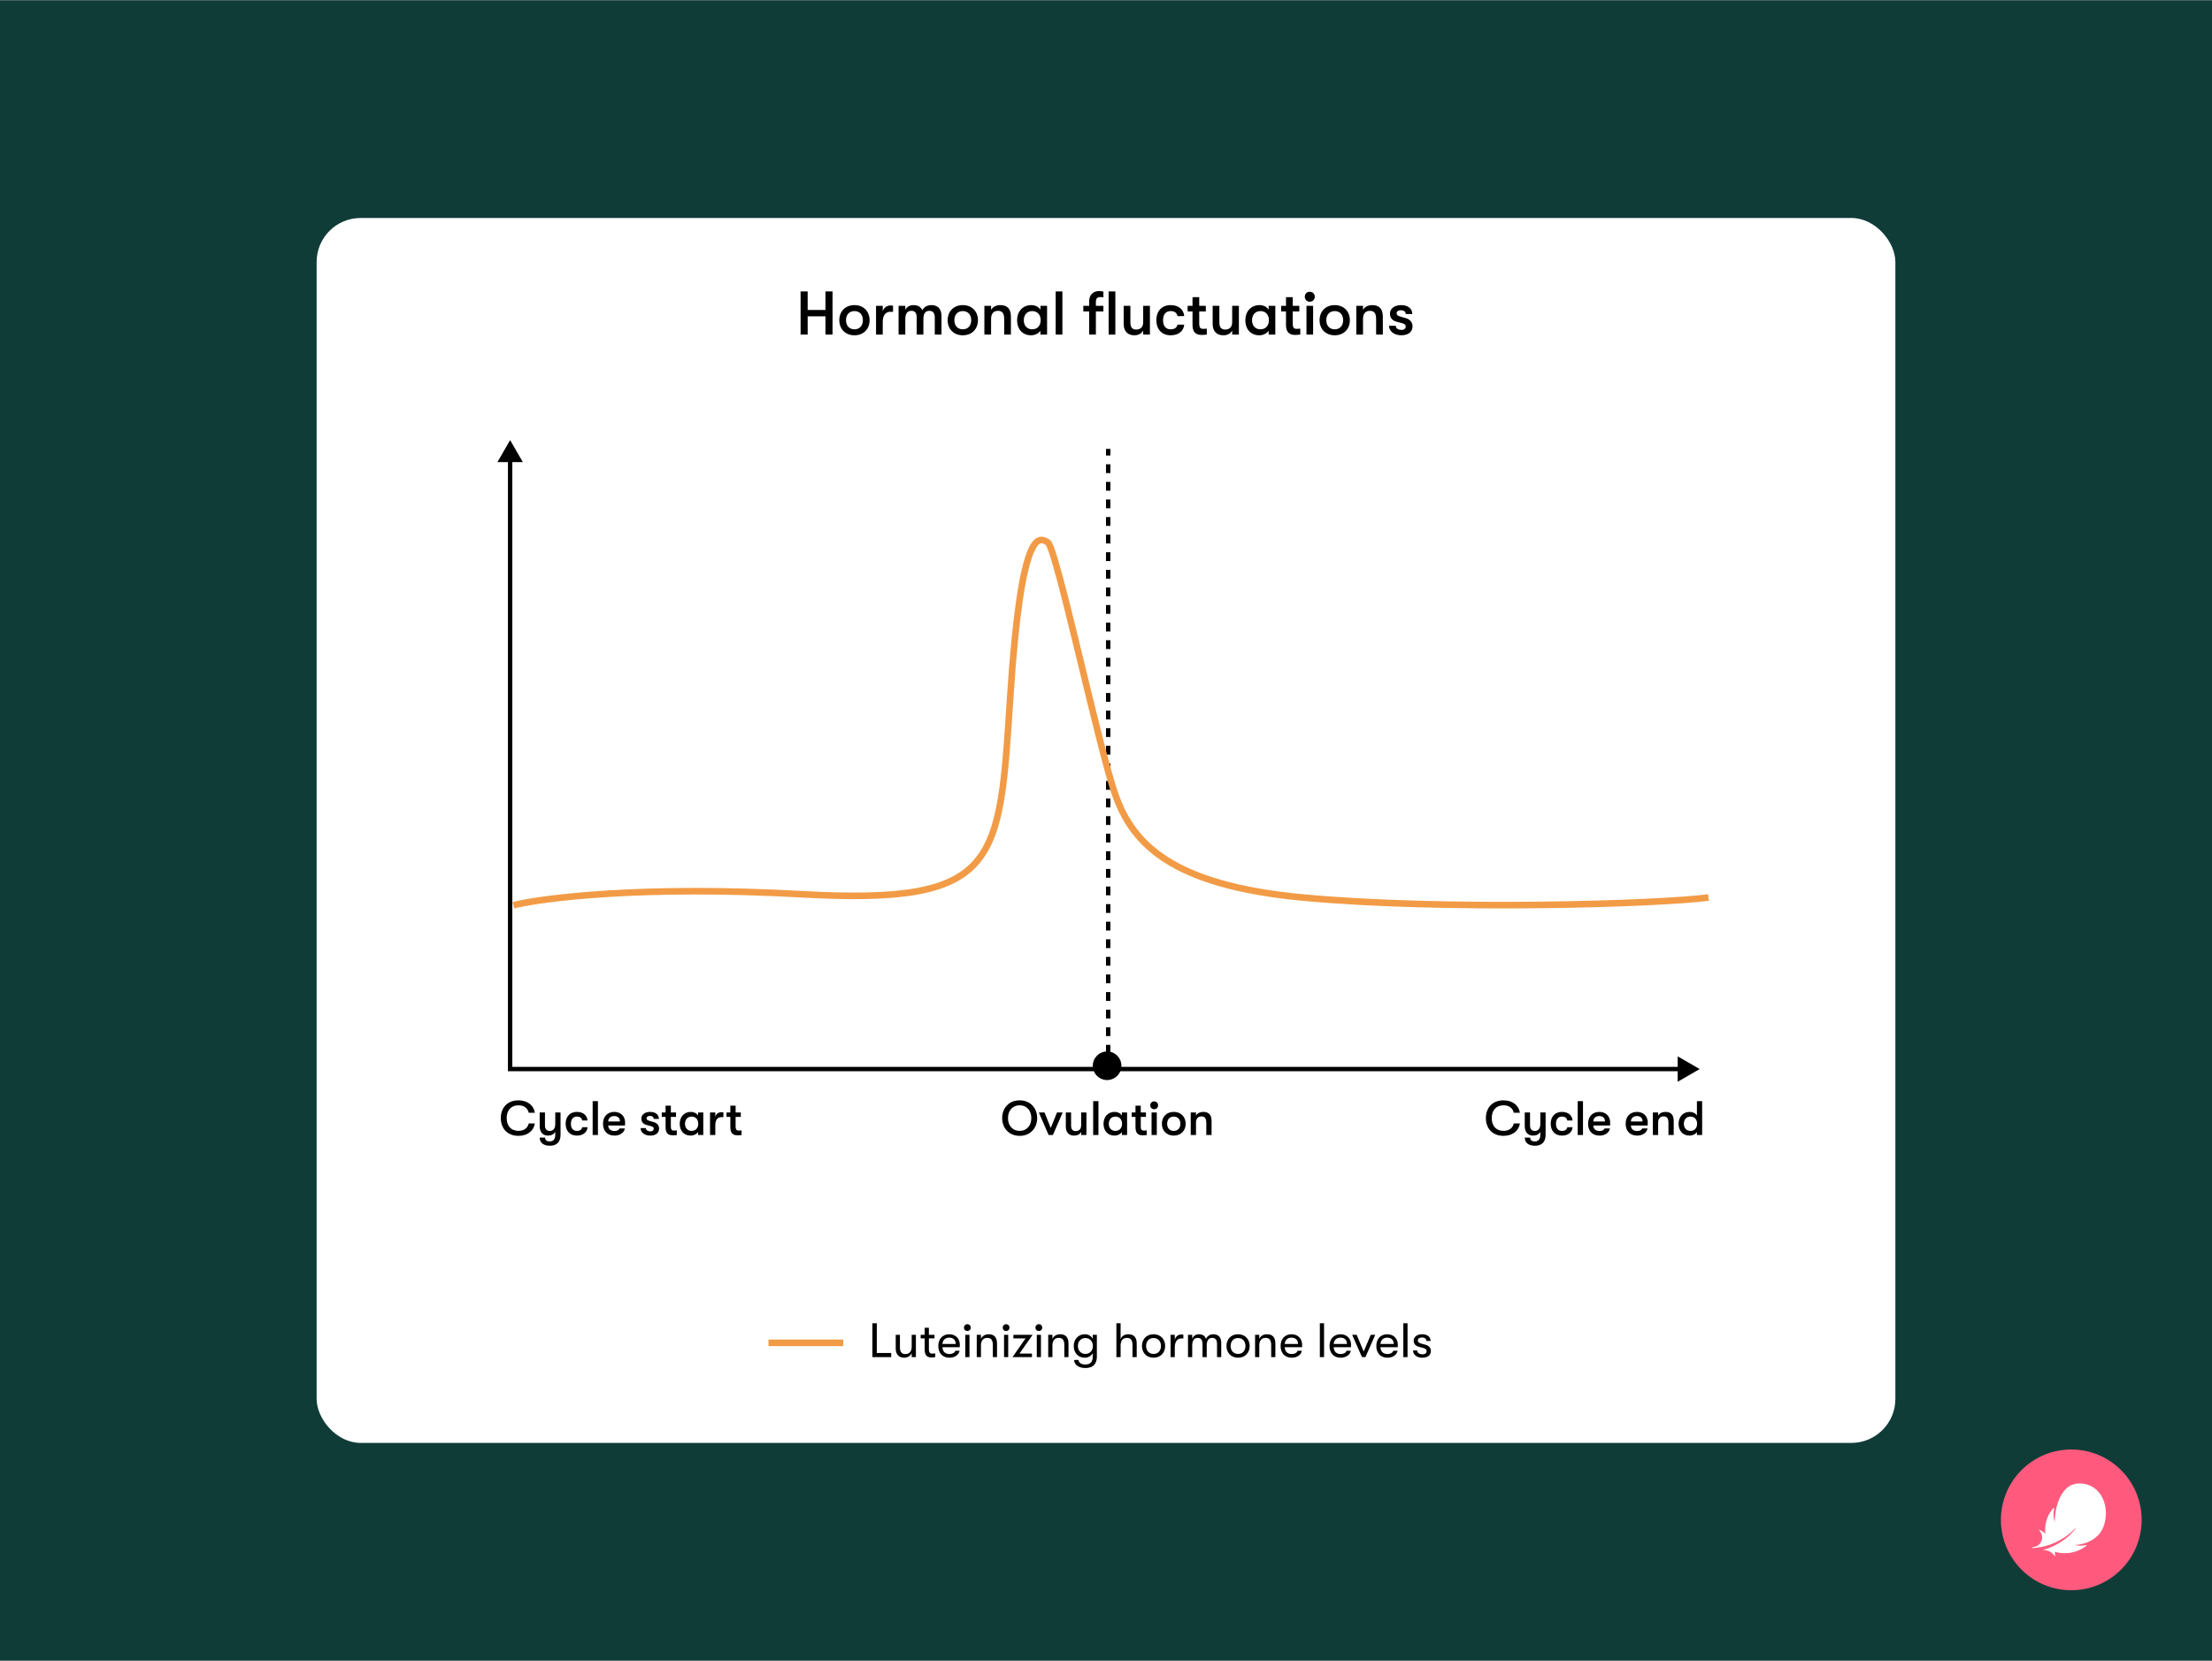 <?xml version="1.0" encoding="utf-8"?>
<svg xmlns="http://www.w3.org/2000/svg" fill="none" height="750" viewBox="0 0 1006 755" width="999">
<rect x="0" y="0" width="1006" height="755" fill="#808080" stroke="none"/>
<rect fill="#103C38" height="755" transform="matrix(-1 0 0 1 1006 0)" width="1006"/>
<circle cx="942" cy="691" fill="#FF5A7D" r="32"/>
<path d="M924.522 703.827C926.71 703.7 930.567 703.158 934.561 701.366C940.875 698.534 944.136 694.403 944.185 694.442C944.342 694.564 942.086 697.807 937.843 700.663C934.805 702.704 932.232 703.764 929.63 704.545C927.994 705.033 930.509 704.159 932.857 705.81C934.469 706.942 934.537 708.173 934.6 707.167C934.63 706.703 934.61 706.039 934.566 705.541C936.051 705.961 938.17 706.352 940.821 706.059C943.712 705.736 946.378 704.662 948.746 702.885C949.576 702.26 948.844 702.445 948.419 702.528C947.384 702.729 945.489 702.934 943.385 702.431C944.805 702.431 953.995 701.767 956.798 693.7C959.776 685.111 955.704 674.447 945.679 674.447C935.65 674.447 934.298 689.345 934.473 692.104C933.966 690.614 933.756 688.422 934.102 686.522C934.234 685.805 934.41 684.984 933.521 686.039C931.817 688.065 929.581 691.977 930.23 697.235C929.439 696.581 928.726 696.127 928.062 695.785C927.315 695.399 926.993 695.248 927.828 696.293C928.487 697.118 929.288 699.003 928.282 700.966C927.511 702.47 926.182 703.212 924.766 703.368C924.093 703.427 924.039 703.856 924.522 703.827Z" fill="white"/>
<rect fill="white" height="557" rx="20" width="718" x="144" y="99"/>
<path d="M232 200L226.226 210H237.774L232 200ZM232 486H231V487H232V486ZM773 486L763 480.227V491.773L773 486ZM232 209H231V486H232H233V209H232ZM232 486V487H764V486V485H232V486Z" fill="black"/>
<circle cx="503.5" cy="484.5" fill="black" r="6.5"/>
<path d="M504 479V204" stroke="black" stroke-dasharray="4 4" stroke-width="2"/>
<path d="M235.778 516.374C230.762 516.374 227.77 513.008 227.77 508.3C227.77 503.592 230.762 500.226 235.778 500.226C240.024 500.226 242.774 502.624 243.236 505.88H240.464C239.98 503.79 238.352 502.492 235.8 502.492C232.39 502.492 230.432 504.78 230.432 508.3C230.432 511.82 232.39 514.108 235.8 514.108C238.352 514.108 239.98 512.81 240.464 510.72H243.236C242.774 513.976 240.024 516.374 235.778 516.374ZM252.53 505.748H254.928V516.044C254.928 517.65 254.444 518.86 253.586 519.696C252.75 520.466 251.562 520.884 250.11 520.884C248.592 520.884 247.404 520.51 246.59 519.828C245.864 519.19 245.468 518.288 245.446 517.166H247.866C247.976 518.288 248.526 518.904 250.066 518.904C251.496 518.904 252.53 518.046 252.53 515.868V514.57C251.892 515.67 250.748 516.264 249.23 516.264C246.7 516.264 245.446 514.46 245.446 511.996V505.748H247.844V511.49C247.844 513.008 248.35 514.152 250.066 514.152C251.738 514.152 252.53 512.81 252.53 511.05V505.748ZM262.351 516.264C259.161 516.264 257.247 514.064 257.247 510.874C257.247 507.684 259.161 505.484 262.351 505.484C265.211 505.484 266.993 507.046 267.213 509.4H264.815C264.551 508.234 263.803 507.618 262.351 507.618C260.657 507.618 259.645 508.784 259.645 510.874C259.645 512.964 260.657 514.13 262.351 514.13C263.803 514.13 264.551 513.536 264.815 512.458H267.213C266.993 514.746 265.211 516.264 262.351 516.264ZM269.532 516V500.6H271.93V516H269.532ZM284.295 510.346C284.295 510.764 284.273 511.094 284.229 511.666H276.617C276.683 513.294 277.739 514.174 279.477 514.174C280.665 514.174 281.369 513.8 281.765 513.008H284.185C283.877 514.922 281.941 516.264 279.477 516.264C276.243 516.264 274.241 514.196 274.241 510.874C274.241 507.596 276.265 505.484 279.389 505.484C282.315 505.484 284.295 507.464 284.295 510.346ZM276.617 509.84H281.941C281.919 508.256 280.995 507.376 279.345 507.376C277.651 507.376 276.639 508.388 276.617 509.84ZM295.698 516.264C293.19 516.264 291.342 514.812 291.342 512.854H293.74C293.74 513.734 294.598 514.35 295.83 514.35C296.732 514.35 297.304 513.866 297.304 513.14C297.304 512.568 297.062 512.216 295.962 511.93L293.916 511.38C292.486 510.984 291.672 509.95 291.672 508.498C291.672 506.76 293.322 505.484 295.61 505.484C298.118 505.484 299.658 506.694 299.658 508.674H297.304C297.304 507.816 296.644 507.31 295.522 507.31C294.664 507.31 294.048 507.75 294.048 508.366C294.048 508.916 294.378 509.29 295.324 509.554L297.37 510.148C298.822 510.566 299.746 511.622 299.746 513.074C299.746 515.076 298.184 516.264 295.698 516.264ZM306.594 513.976C306.968 513.976 307.562 513.932 307.804 513.888V516C307.43 516.066 306.726 516.132 306.022 516.132C304.856 516.132 302.7 515.978 302.7 512.524V507.75H300.962V505.748H302.7V502.646H305.098V505.748H307.452V507.75H305.098V511.974C305.098 513.756 305.648 513.976 306.594 513.976ZM314.169 516.264C310.869 516.264 309.131 513.888 309.131 510.874C309.131 507.86 311.045 505.484 314.235 505.484C315.599 505.484 316.831 506.1 317.469 507.134V505.748H319.845V516H317.469V514.614C316.831 515.648 315.423 516.264 314.169 516.264ZM314.521 514.13C316.567 514.13 317.557 512.634 317.557 510.874C317.557 509.114 316.567 507.618 314.521 507.618C312.651 507.618 311.529 509.004 311.529 510.874C311.529 512.744 312.651 514.13 314.521 514.13ZM322.921 516V505.748H325.319V507.728C325.693 506.276 326.925 505.616 328.047 505.616C328.421 505.616 328.729 505.638 328.993 505.704V507.904C328.619 507.86 328.421 507.86 328.047 507.86C326.353 507.86 325.319 509.136 325.319 511.468V516H322.921ZM336.049 513.976C336.423 513.976 337.017 513.932 337.259 513.888V516C336.885 516.066 336.181 516.132 335.477 516.132C334.311 516.132 332.155 515.978 332.155 512.524V507.75H330.417V505.748H332.155V502.646H334.553V505.748H336.907V507.75H334.553V511.974C334.553 513.756 335.103 513.976 336.049 513.976Z" fill="black"/>
<path d="M463.734 516.374C458.74 516.374 455.77 512.7 455.77 508.3C455.77 503.9 458.74 500.226 463.734 500.226C468.728 500.226 471.698 503.9 471.698 508.3C471.698 512.7 468.728 516.374 463.734 516.374ZM463.734 514.108C467.144 514.108 469.058 511.49 469.036 508.3C469.058 505.11 467.144 502.492 463.734 502.492C460.324 502.492 458.41 505.11 458.432 508.3C458.41 511.49 460.324 514.108 463.734 514.108ZM476.911 516L472.467 505.748H475.041L477.879 512.788L480.717 505.748H483.291L478.847 516H476.911ZM488.531 516.264C486.287 516.264 484.725 514.944 484.725 512.194V505.748H487.123V511.6C487.123 513.25 487.651 514.218 489.213 514.218C491.039 514.218 491.699 513.008 491.699 511.534V505.748H494.097V516H491.699V514.57C491.083 515.67 490.005 516.264 488.531 516.264ZM497.167 516V500.6H499.565V516H497.167ZM506.913 516.264C503.613 516.264 501.875 513.888 501.875 510.874C501.875 507.86 503.789 505.484 506.979 505.484C508.343 505.484 509.575 506.1 510.213 507.134V505.748H512.589V516H510.213V514.614C509.575 515.648 508.167 516.264 506.913 516.264ZM507.265 514.13C509.311 514.13 510.301 512.634 510.301 510.874C510.301 509.114 509.311 507.618 507.265 507.618C505.395 507.618 504.273 509.004 504.273 510.874C504.273 512.744 505.395 514.13 507.265 514.13ZM520.307 513.976C520.681 513.976 521.275 513.932 521.517 513.888V516C521.143 516.066 520.439 516.132 519.735 516.132C518.569 516.132 516.413 515.978 516.413 512.524V507.75H514.675V505.748H516.413V502.646H518.811V505.748H521.165V507.75H518.811V511.974C518.811 513.756 519.361 513.976 520.307 513.976ZM524.91 504.274C523.854 504.274 523.128 503.482 523.128 502.492C523.128 501.502 523.854 500.71 524.91 500.71C525.966 500.71 526.692 501.502 526.692 502.492C526.692 503.482 525.966 504.274 524.91 504.274ZM523.722 516V505.748H526.098V516H523.722ZM533.821 516.264C530.433 516.264 528.409 513.888 528.409 510.874C528.409 507.86 530.433 505.484 533.821 505.484C537.209 505.484 539.233 507.86 539.233 510.874C539.233 513.888 537.209 516.264 533.821 516.264ZM533.821 514.13C535.757 514.13 536.835 512.744 536.835 510.874C536.835 509.004 535.757 507.618 533.821 507.618C531.885 507.618 530.807 509.004 530.807 510.874C530.807 512.744 531.885 514.13 533.821 514.13ZM541.532 516V505.748H543.93V507.178C544.568 506.078 545.756 505.484 547.274 505.484C549.738 505.484 551.014 506.87 551.014 509.554V516H548.616V510.654C548.616 508.476 548.044 507.53 546.372 507.53C544.81 507.53 543.93 508.564 543.93 510.368V516H541.532Z" fill="black"/>
<path d="M683.778 516.374C678.762 516.374 675.77 513.008 675.77 508.3C675.77 503.592 678.762 500.226 683.778 500.226C688.024 500.226 690.774 502.624 691.236 505.88H688.464C687.98 503.79 686.352 502.492 683.8 502.492C680.39 502.492 678.432 504.78 678.432 508.3C678.432 511.82 680.39 514.108 683.8 514.108C686.352 514.108 687.98 512.81 688.464 510.72H691.236C690.774 513.976 688.024 516.374 683.778 516.374ZM700.53 505.748H702.928V516.044C702.928 517.65 702.444 518.86 701.586 519.696C700.75 520.466 699.562 520.884 698.11 520.884C696.592 520.884 695.404 520.51 694.59 519.828C693.864 519.19 693.468 518.288 693.446 517.166H695.866C695.976 518.288 696.526 518.904 698.066 518.904C699.496 518.904 700.53 518.046 700.53 515.868V514.57C699.892 515.67 698.748 516.264 697.23 516.264C694.7 516.264 693.446 514.46 693.446 511.996V505.748H695.844V511.49C695.844 513.008 696.35 514.152 698.066 514.152C699.738 514.152 700.53 512.81 700.53 511.05V505.748ZM710.351 516.264C707.161 516.264 705.247 514.064 705.247 510.874C705.247 507.684 707.161 505.484 710.351 505.484C713.211 505.484 714.993 507.046 715.213 509.4H712.815C712.551 508.234 711.803 507.618 710.351 507.618C708.657 507.618 707.645 508.784 707.645 510.874C707.645 512.964 708.657 514.13 710.351 514.13C711.803 514.13 712.551 513.536 712.815 512.458H715.213C714.993 514.746 713.211 516.264 710.351 516.264ZM717.532 516V500.6H719.93V516H717.532ZM732.295 510.346C732.295 510.764 732.273 511.094 732.229 511.666H724.617C724.683 513.294 725.739 514.174 727.477 514.174C728.665 514.174 729.369 513.8 729.765 513.008H732.185C731.877 514.922 729.941 516.264 727.477 516.264C724.243 516.264 722.241 514.196 722.241 510.874C722.241 507.596 724.265 505.484 727.389 505.484C730.315 505.484 732.295 507.464 732.295 510.346ZM724.617 509.84H729.941C729.919 508.256 728.995 507.376 727.345 507.376C725.651 507.376 724.639 508.388 724.617 509.84ZM749.396 510.346C749.396 510.764 749.374 511.094 749.33 511.666H741.718C741.784 513.294 742.84 514.174 744.578 514.174C745.766 514.174 746.47 513.8 746.866 513.008H749.286C748.978 514.922 747.042 516.264 744.578 516.264C741.344 516.264 739.342 514.196 739.342 510.874C739.342 507.596 741.366 505.484 744.49 505.484C747.416 505.484 749.396 507.464 749.396 510.346ZM741.718 509.84H747.042C747.02 508.256 746.096 507.376 744.446 507.376C742.752 507.376 741.74 508.388 741.718 509.84ZM751.714 516V505.748H754.112V507.178C754.75 506.078 755.938 505.484 757.456 505.484C759.92 505.484 761.196 506.87 761.196 509.554V516H758.798V510.654C758.798 508.476 758.226 507.53 756.554 507.53C754.992 507.53 754.112 508.564 754.112 510.368V516H751.714ZM771.743 500.6H774.119V516H771.743V514.614C771.105 515.648 769.697 516.264 768.443 516.264C765.143 516.264 763.405 513.888 763.405 510.874C763.405 507.86 765.319 505.484 768.509 505.484C769.873 505.484 771.105 506.1 771.743 507.134V500.6ZM768.795 514.13C770.841 514.13 771.831 512.634 771.831 510.874C771.831 509.114 770.841 507.618 768.795 507.618C766.925 507.618 765.803 509.004 765.803 510.874C765.803 512.744 766.925 514.13 768.795 514.13Z" fill="black"/>
<path d="M233.5 411.5C247 408.167 292.1 402.5 364.5 406.5C455 411.5 454.5 392.5 459.5 316C464.5 239.5 472.5 244 476.5 246.5C480.5 249 500 341.5 507.5 362C515.366 383.5 532.729 402.397 592.5 408C656.5 414 754 411 777 408" stroke="#F29B46" stroke-width="3"/>
<path d="M396.76 617V601.6H398.762V615.108H405.318V617H396.76ZM411.218 617.264C408.952 617.264 407.368 615.9 407.368 613.106V606.858H409.282V612.666C409.282 614.448 409.942 615.614 411.746 615.614C413.836 615.614 414.628 614.03 414.628 612.402V606.858H416.542V617H414.628V615.152C414.078 616.406 412.89 617.264 411.218 617.264ZM424.078 615.416C424.452 615.416 425.068 615.35 425.354 615.284V616.978C424.98 617.066 424.298 617.132 423.638 617.132C422.45 617.132 420.536 616.912 420.536 613.634V608.464H418.71V606.858H420.536V603.646H422.45V606.858H425.002V608.464H422.45V613.216C422.45 615.152 423.11 615.416 424.078 615.416ZM436.521 611.368C436.521 611.742 436.521 612.028 436.477 612.49H428.623C428.667 614.448 429.877 615.592 431.813 615.592C433.155 615.592 434.079 615.064 434.497 614.096H436.411C436.059 615.966 434.189 617.264 431.813 617.264C428.689 617.264 426.731 615.196 426.731 611.918C426.731 608.706 428.711 606.594 431.725 606.594C434.585 606.594 436.521 608.574 436.521 611.368ZM428.623 611.016H434.651C434.651 609.234 433.551 608.134 431.703 608.134C429.855 608.134 428.711 609.3 428.623 611.016ZM439.963 605.12C439.039 605.12 438.401 604.438 438.401 603.58C438.401 602.722 439.039 602.018 439.963 602.018C440.865 602.018 441.503 602.722 441.503 603.58C441.503 604.438 440.865 605.12 439.963 605.12ZM439.017 617V606.858H440.909V617H439.017ZM444.216 617V606.858H446.13V608.728C446.68 607.43 447.912 606.594 449.672 606.594C452.158 606.594 453.434 608.046 453.434 610.752V617H451.542V611.588C451.542 609.322 450.794 608.244 448.99 608.244C447.098 608.244 446.13 609.586 446.13 611.632V617H444.216ZM457.58 605.12C456.656 605.12 456.018 604.438 456.018 603.58C456.018 602.722 456.656 602.018 457.58 602.018C458.482 602.018 459.12 602.722 459.12 603.58C459.12 604.438 458.482 605.12 457.58 605.12ZM456.634 617V606.858H458.526V617H456.634ZM460.47 617L466.41 608.486H460.888V606.858H469.622L463.638 615.394H469.336V617H460.47ZM472.469 605.12C471.545 605.12 470.907 604.438 470.907 603.58C470.907 602.722 471.545 602.018 472.469 602.018C473.371 602.018 474.009 602.722 474.009 603.58C474.009 604.438 473.371 605.12 472.469 605.12ZM471.523 617V606.858H473.415V617H471.523ZM476.722 617V606.858H478.636V608.728C479.186 607.43 480.418 606.594 482.178 606.594C484.664 606.594 485.94 608.046 485.94 610.752V617H484.048V611.588C484.048 609.322 483.3 608.244 481.496 608.244C479.604 608.244 478.636 609.586 478.636 611.632V617H476.722ZM496.95 606.858H498.842V616.736C498.842 618.672 498.226 620.124 497.082 621.004C496.224 621.642 495.036 621.95 493.584 621.95C492.198 621.95 490.9 621.62 489.976 620.96C489.074 620.322 488.524 619.376 488.48 618.276H490.482C490.614 619.464 491.626 620.344 493.562 620.344C495.762 620.344 496.95 619.288 496.95 616.868V615.218C496.312 616.494 494.816 617.264 493.342 617.264C490.24 617.264 488.326 614.932 488.326 611.94C488.326 608.926 490.372 606.594 493.386 606.594C494.948 606.594 496.312 607.364 496.95 608.662V606.858ZM493.606 615.548C495.74 615.548 497.038 613.92 497.038 611.94C497.038 609.938 495.74 608.31 493.606 608.31C491.582 608.31 490.218 609.85 490.218 611.94C490.218 614.008 491.604 615.548 493.606 615.548ZM513.181 606.594C515.689 606.594 516.965 608.046 516.965 610.752V617H515.051V611.588C515.051 609.322 514.325 608.244 512.499 608.244C510.607 608.244 509.639 609.586 509.639 611.632V617H507.725V601.6H509.639V608.728C510.189 607.43 511.421 606.594 513.181 606.594ZM524.63 617.264C521.33 617.264 519.35 614.888 519.35 611.94C519.35 608.97 521.33 606.594 524.63 606.594C527.908 606.594 529.91 608.97 529.91 611.94C529.91 614.888 527.908 617.264 524.63 617.264ZM524.63 615.548C526.764 615.548 527.996 613.964 527.996 611.94C527.996 609.894 526.764 608.31 524.63 608.31C522.496 608.31 521.242 609.894 521.242 611.94C521.242 613.964 522.496 615.548 524.63 615.548ZM532.367 617V606.858H534.281V609.168C534.677 607.452 535.975 606.704 537.251 606.704C537.603 606.704 537.933 606.726 538.175 606.792V608.552C537.845 608.486 537.581 608.486 537.229 608.486C535.227 608.486 534.281 610.312 534.281 612.578V617H532.367ZM540.295 617V606.858H542.209V608.706C542.583 607.606 543.617 606.594 545.245 606.594C547.027 606.594 548.105 607.43 548.479 608.772C548.919 607.562 550.173 606.594 551.757 606.594C554.485 606.594 555.409 608.354 555.409 610.576V617H553.495V610.95C553.495 609.036 552.659 608.244 551.295 608.244C549.799 608.244 548.809 609.256 548.809 611.72V617H546.895V611.104C546.895 608.904 545.949 608.244 544.717 608.244C543.155 608.244 542.209 609.344 542.209 611.72V617H540.295ZM563.065 617.264C559.765 617.264 557.785 614.888 557.785 611.94C557.785 608.97 559.765 606.594 563.065 606.594C566.343 606.594 568.345 608.97 568.345 611.94C568.345 614.888 566.343 617.264 563.065 617.264ZM563.065 615.548C565.199 615.548 566.431 613.964 566.431 611.94C566.431 609.894 565.199 608.31 563.065 608.31C560.931 608.31 559.677 609.894 559.677 611.94C559.677 613.964 560.931 615.548 563.065 615.548ZM570.802 617V606.858H572.716V608.728C573.266 607.43 574.498 606.594 576.258 606.594C578.744 606.594 580.02 608.046 580.02 610.752V617H578.128V611.588C578.128 609.322 577.38 608.244 575.576 608.244C573.684 608.244 572.716 609.586 572.716 611.632V617H570.802ZM592.196 611.368C592.196 611.742 592.196 612.028 592.152 612.49H584.298C584.342 614.448 585.552 615.592 587.488 615.592C588.83 615.592 589.754 615.064 590.172 614.096H592.086C591.734 615.966 589.864 617.264 587.488 617.264C584.364 617.264 582.406 615.196 582.406 611.918C582.406 608.706 584.386 606.594 587.4 606.594C590.26 606.594 592.196 608.574 592.196 611.368ZM584.298 611.016H590.326C590.326 609.234 589.226 608.134 587.378 608.134C585.53 608.134 584.386 609.3 584.298 611.016ZM600.257 617V601.6H602.171V617H600.257ZM614.454 611.368C614.454 611.742 614.454 612.028 614.41 612.49H606.556C606.6 614.448 607.81 615.592 609.746 615.592C611.088 615.592 612.012 615.064 612.43 614.096H614.344C613.992 615.966 612.122 617.264 609.746 617.264C606.622 617.264 604.664 615.196 604.664 611.918C604.664 608.706 606.644 606.594 609.658 606.594C612.518 606.594 614.454 608.574 614.454 611.368ZM606.556 611.016H612.584C612.584 609.234 611.484 608.134 609.636 608.134C607.788 608.134 606.644 609.3 606.556 611.016ZM619.425 617L614.959 606.858H617.005L620.195 614.448L623.407 606.858H625.453L620.987 617H619.425ZM635.724 611.368C635.724 611.742 635.724 612.028 635.68 612.49H627.826C627.87 614.448 629.08 615.592 631.016 615.592C632.358 615.592 633.282 615.064 633.7 614.096H635.614C635.262 615.966 633.392 617.264 631.016 617.264C627.892 617.264 625.934 615.196 625.934 611.918C625.934 608.706 627.914 606.594 630.928 606.594C633.788 606.594 635.724 608.574 635.724 611.368ZM627.826 611.016H633.854C633.854 609.234 632.754 608.134 630.906 608.134C629.058 608.134 627.914 609.3 627.826 611.016ZM638.22 617V601.6H640.134V617H638.22ZM646.829 617.264C644.343 617.264 642.627 615.834 642.627 613.964H644.519C644.519 614.954 645.443 615.724 646.939 615.724C648.061 615.724 648.809 615.174 648.809 614.272C648.809 613.59 648.501 613.128 647.291 612.82L645.223 612.292C643.727 611.874 642.935 610.906 642.935 609.498C642.935 607.782 644.519 606.594 646.719 606.594C649.139 606.594 650.613 607.76 650.613 609.652H648.743C648.743 608.684 647.973 608.068 646.653 608.068C645.597 608.068 644.827 608.574 644.827 609.41C644.827 610.048 645.201 610.51 646.301 610.818L648.391 611.39C649.887 611.808 650.745 612.798 650.745 614.206C650.745 616.142 649.227 617.264 646.829 617.264Z" fill="black"/>
<path d="M349.5 610.5H383.5" stroke="#F29B46" stroke-width="3"/>
<path d="M364.1 152V132.4H367.32V140.828H375.412V132.4H378.632V152H375.412V143.712H367.32V152H364.1ZM388.598 152.336C384.286 152.336 381.71 149.312 381.71 145.476C381.71 141.64 384.286 138.616 388.598 138.616C392.91 138.616 395.486 141.64 395.486 145.476C395.486 149.312 392.91 152.336 388.598 152.336ZM388.598 149.62C391.062 149.62 392.434 147.856 392.434 145.476C392.434 143.096 391.062 141.332 388.598 141.332C386.134 141.332 384.762 143.096 384.762 145.476C384.762 147.856 386.134 149.62 388.598 149.62ZM398.413 152V138.952H401.465V141.472C401.941 139.624 403.509 138.784 404.937 138.784C405.413 138.784 405.805 138.812 406.141 138.896V141.696C405.665 141.64 405.413 141.64 404.937 141.64C402.781 141.64 401.465 143.264 401.465 146.232V152H398.413ZM408.667 152V138.952H411.719V140.772C412.279 139.568 413.651 138.616 415.359 138.616C417.739 138.616 418.915 139.652 419.475 140.94C420.091 139.624 421.631 138.616 423.479 138.616C427.399 138.616 428.183 141.304 428.183 143.74V152H425.131V144.328C425.131 142.172 424.291 141.22 422.695 141.22C421.155 141.22 419.951 141.976 419.951 145.084V152H416.899V144.3C416.899 142.144 416.115 141.22 414.519 141.22C412.979 141.22 411.719 141.976 411.719 145.084V152H408.667ZM437.872 152.336C433.56 152.336 430.984 149.312 430.984 145.476C430.984 141.64 433.56 138.616 437.872 138.616C442.184 138.616 444.76 141.64 444.76 145.476C444.76 149.312 442.184 152.336 437.872 152.336ZM437.872 149.62C440.336 149.62 441.708 147.856 441.708 145.476C441.708 143.096 440.336 141.332 437.872 141.332C435.408 141.332 434.036 143.096 434.036 145.476C434.036 147.856 435.408 149.62 437.872 149.62ZM447.687 152V138.952H450.739V140.772C451.551 139.372 453.063 138.616 454.995 138.616C458.131 138.616 459.755 140.38 459.755 143.796V152H456.703V145.196C456.703 142.424 455.975 141.22 453.847 141.22C451.859 141.22 450.739 142.536 450.739 144.832V152H447.687ZM468.978 152.336C464.778 152.336 462.566 149.312 462.566 145.476C462.566 141.64 465.002 138.616 469.062 138.616C470.798 138.616 472.366 139.4 473.178 140.716V138.952H476.202V152H473.178V150.236C472.366 151.552 470.574 152.336 468.978 152.336ZM469.426 149.62C472.03 149.62 473.29 147.716 473.29 145.476C473.29 143.236 472.03 141.332 469.426 141.332C467.046 141.332 465.618 143.096 465.618 145.476C465.618 147.856 467.046 149.62 469.426 149.62ZM480.116 152V132.4H483.168V152H480.116ZM495.349 137.048C495.349 132.848 498.401 132.232 499.773 132.232C500.725 132.232 501.397 132.344 501.817 132.484V135.06C501.397 135.032 501.061 134.948 500.613 134.948C499.689 134.948 498.401 135.088 498.401 136.992V138.952H501.817V141.5H498.401V152H495.349V141.5H492.689V138.952H495.349V137.048ZM504.197 132.4H507.249V152H504.197V132.4ZM515.883 152.336C513.027 152.336 511.039 150.656 511.039 147.156V138.952H514.091V146.4C514.091 148.5 514.763 149.732 516.751 149.732C519.075 149.732 519.915 148.192 519.915 146.316V138.952H522.967V152H519.915V150.18C519.131 151.58 517.759 152.336 515.883 152.336ZM532.39 152.336C528.33 152.336 525.894 149.536 525.894 145.476C525.894 141.416 528.33 138.616 532.39 138.616C536.03 138.616 538.298 140.604 538.578 143.6H535.526C535.19 142.116 534.238 141.332 532.39 141.332C530.234 141.332 528.946 142.816 528.946 145.476C528.946 148.136 530.234 149.62 532.39 149.62C534.238 149.62 535.19 148.864 535.526 147.492H538.578C538.298 150.404 536.03 152.336 532.39 152.336ZM547.302 149.424C547.778 149.424 548.534 149.368 548.842 149.312V152C548.366 152.084 547.47 152.168 546.574 152.168C545.09 152.168 542.346 151.972 542.346 147.576V141.5H540.134V138.952H542.346V135.004H545.398V138.952H548.394V141.5H545.398V146.876C545.398 149.144 546.098 149.424 547.302 149.424ZM556.352 152.336C553.496 152.336 551.508 150.656 551.508 147.156V138.952H554.56V146.4C554.56 148.5 555.232 149.732 557.22 149.732C559.544 149.732 560.384 148.192 560.384 146.316V138.952H563.436V152H560.384V150.18C559.6 151.58 558.228 152.336 556.352 152.336ZM572.775 152.336C568.575 152.336 566.363 149.312 566.363 145.476C566.363 141.64 568.799 138.616 572.859 138.616C574.595 138.616 576.163 139.4 576.975 140.716V138.952H579.999V152H576.975V150.236C576.163 151.552 574.371 152.336 572.775 152.336ZM573.223 149.62C575.827 149.62 577.087 147.716 577.087 145.476C577.087 143.236 575.827 141.332 573.223 141.332C570.843 141.332 569.415 143.096 569.415 145.476C569.415 147.856 570.843 149.62 573.223 149.62ZM589.821 149.424C590.297 149.424 591.053 149.368 591.361 149.312V152C590.885 152.084 589.989 152.168 589.093 152.168C587.609 152.168 584.865 151.972 584.865 147.576V141.5H582.653V138.952H584.865V135.004H587.917V138.952H590.913V141.5H587.917V146.876C587.917 149.144 588.617 149.424 589.821 149.424ZM595.679 137.076C594.335 137.076 593.411 136.068 593.411 134.808C593.411 133.548 594.335 132.54 595.679 132.54C597.023 132.54 597.947 133.548 597.947 134.808C597.947 136.068 597.023 137.076 595.679 137.076ZM594.167 152V138.952H597.191V152H594.167ZM607.02 152.336C602.708 152.336 600.132 149.312 600.132 145.476C600.132 141.64 602.708 138.616 607.02 138.616C611.332 138.616 613.908 141.64 613.908 145.476C613.908 149.312 611.332 152.336 607.02 152.336ZM607.02 149.62C609.484 149.62 610.856 147.856 610.856 145.476C610.856 143.096 609.484 141.332 607.02 141.332C604.556 141.332 603.184 143.096 603.184 145.476C603.184 147.856 604.556 149.62 607.02 149.62ZM616.835 152V138.952H619.887V140.772C620.699 139.372 622.211 138.616 624.143 138.616C627.279 138.616 628.903 140.38 628.903 143.796V152H625.851V145.196C625.851 142.424 625.123 141.22 622.995 141.22C621.007 141.22 619.887 142.536 619.887 144.832V152H616.835ZM637.258 152.336C634.066 152.336 631.714 150.488 631.714 147.996H634.766C634.766 149.116 635.858 149.9 637.426 149.9C638.574 149.9 639.302 149.284 639.302 148.36C639.302 147.632 638.994 147.184 637.594 146.82L634.99 146.12C633.17 145.616 632.134 144.3 632.134 142.452C632.134 140.24 634.234 138.616 637.146 138.616C640.338 138.616 642.298 140.156 642.298 142.676H639.302C639.302 141.584 638.462 140.94 637.034 140.94C635.942 140.94 635.158 141.5 635.158 142.284C635.158 142.984 635.578 143.46 636.782 143.796L639.386 144.552C641.234 145.084 642.41 146.428 642.41 148.276C642.41 150.824 640.422 152.336 637.258 152.336Z" fill="black"/>
</svg>